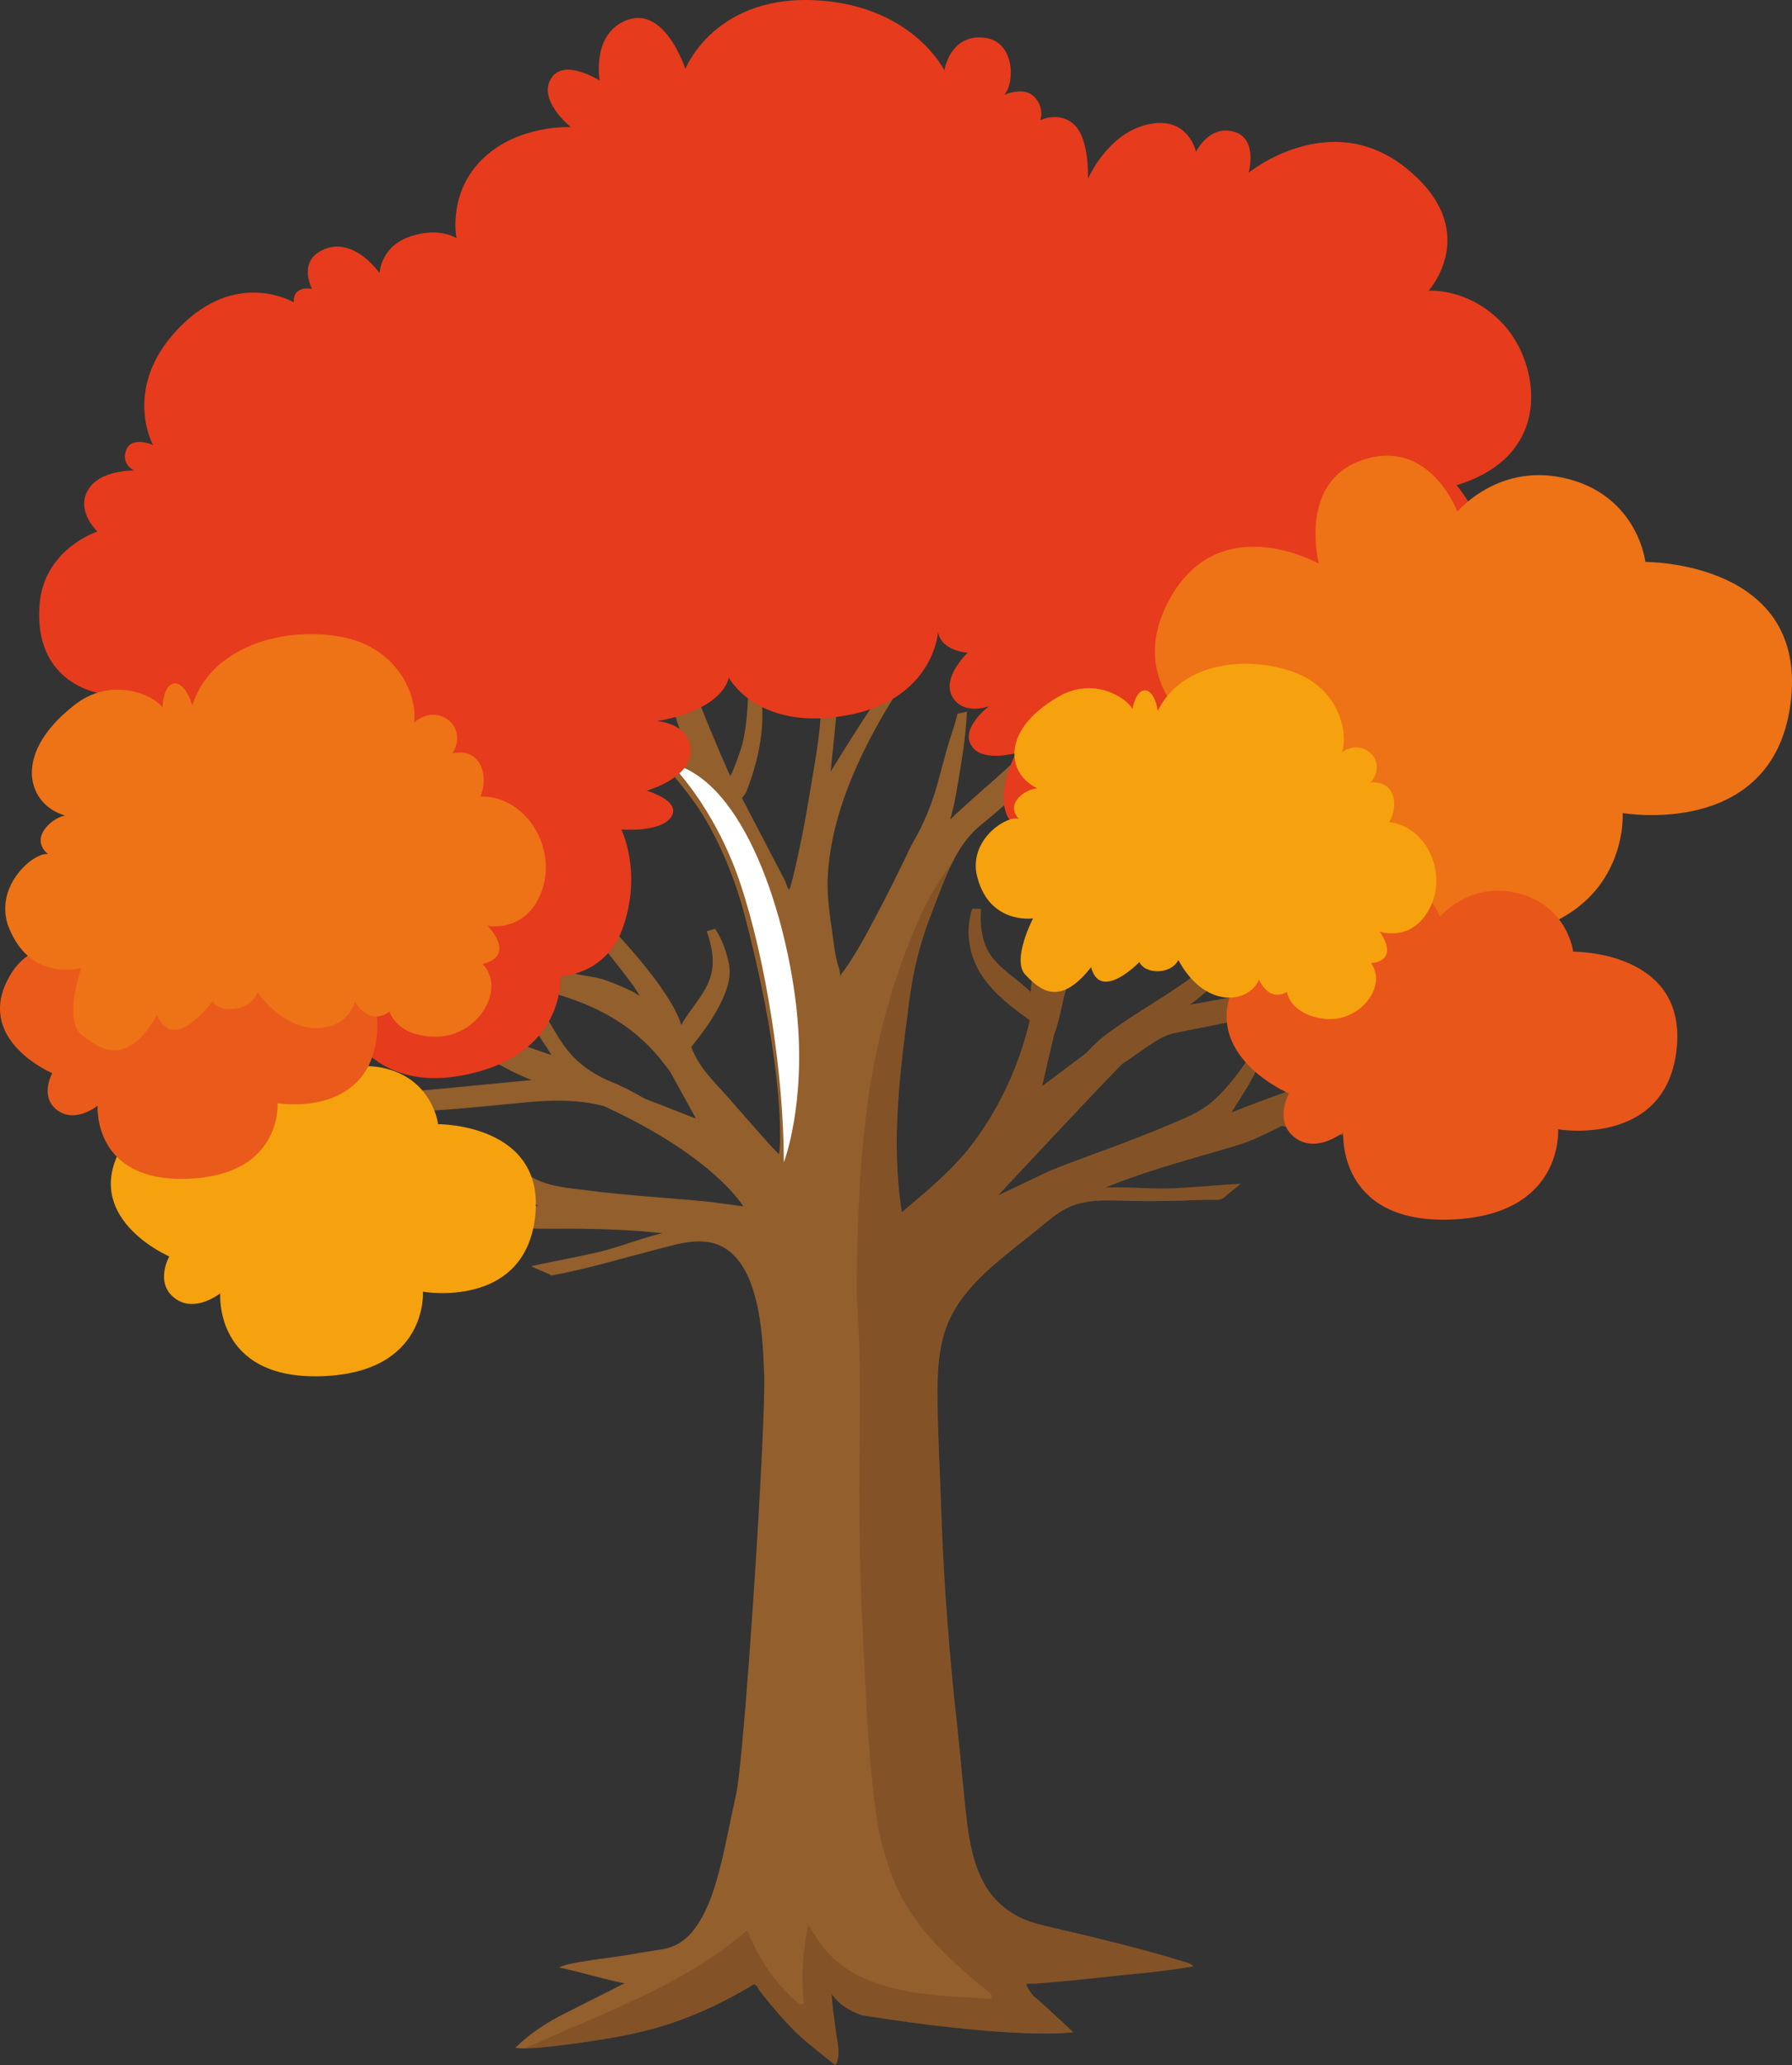 <svg width="250" height="288" viewBox="0 0 250 288" fill="none" xmlns="http://www.w3.org/2000/svg">
<rect x="0" y="0" width="250" height="288" fill="#333333" stroke="none"/>
<path d="M194.703 146.738C193.046 147.307 191.397 147.897 189.748 148.553C183.82 150.905 177.712 152.742 171.808 155.162C173.285 152.582 175.253 150.185 175.923 147.241C175.405 147.281 174.878 147.298 174.354 147.326C172.929 149.527 171.152 151.856 169.171 153.603C167.356 155.213 164.995 156.063 162.794 157.011C157.436 159.287 151.916 161.141 146.5 163.263L139.207 166.75C139.207 166.75 156.377 148.347 156.752 148.221C158.978 146.915 161.416 144.575 163.908 144.06C166.691 143.483 170.096 142.89 172.857 142.223C178.381 140.9 183.936 139.665 189.503 138.525C194.036 137.014 198.217 134.89 202.445 132.687C202.326 132.289 202.201 131.89 202.077 131.49C197.339 133.595 192.421 135.029 187.365 136.124C188.201 134.835 189.081 133.567 189.937 132.289C190.261 131.811 191.52 129.613 189.99 129.802C189.402 129.881 189.096 130.508 188.772 130.921C188.212 131.628 187.634 132.319 187.05 133.004C186.021 134.195 184.984 135.412 184.21 136.793C178.162 138.013 172.058 139.025 165.981 140.142C168.807 138.082 176.297 131.177 177.555 130.162C179.029 128.969 180.499 127.765 182.054 126.675C190.772 120.569 193.93 121.802 199.812 118.805C199.819 118.543 199.753 117.452 199.782 117.192C196.559 118.223 193.31 119.143 190.04 120.012C191.307 118.585 192.095 116.702 193.001 115.029C193.943 113.312 194.675 111.593 195.37 109.767C194.904 109.509 194.416 109.304 193.926 109.185C192.374 111.245 190.879 113.369 189.225 115.353C187.444 117.492 185.437 119.29 183.266 121.031C183.043 121.27 182.813 121.504 182.593 121.743C182.048 118.662 182.472 115.336 181.792 112.334C181.277 112.396 180.373 112.477 179.779 112.773C179.527 113.794 179.638 114.942 179.606 115.986C179.572 117.064 179.527 118.15 179.517 119.228C179.51 120.306 179.534 121.38 179.628 122.452C179.687 123.046 179.76 123.632 179.866 124.214C179.907 124.47 179.956 124.574 179.832 124.785C179.299 125.692 178.285 126.423 177.499 127.101C176.645 127.83 175.78 128.539 174.951 129.293C171.713 132.227 168.299 134.948 164.694 137.413C161.011 139.941 157.084 142.115 153.56 144.876C152.866 145.522 152.188 146.182 151.532 146.874L145.37 151.502L147.077 144.203C148.37 140.945 148.202 136.705 150.946 134.172C154.106 131.262 157.977 129.332 161.72 127.297C165.41 125.294 169.218 123.097 171.73 119.627C172.944 117.933 174.269 116.186 175.036 114.256C175.784 112.374 176.102 110.297 176.457 108.305C176.54 107.843 176.609 107.308 176.853 106.897C177.141 106.394 177.919 106.002 178.379 105.676C179.636 104.792 180.961 104.01 182.246 103.181C185.045 101.389 187.244 99.244 189.142 96.511C190.082 94.804 190.985 93.087 191.669 91.272C191.51 91.163 190.263 91.233 190.122 91.107C188.495 94.097 187.619 95.654 185.316 97.64C182.994 99.644 180.269 101.11 177.996 103.181C178.409 101.869 178.854 100.575 179.238 99.25C179.28 99.125 179.319 99.01 179.363 98.886C180.593 94.429 181.62 89.846 181.899 85.217C181.394 85.182 180.884 85.131 180.386 85.053C179.926 87.273 179.206 89.424 178.543 91.593C177.872 93.76 177.28 95.957 176.657 98.143C175.963 101.112 175.177 104.072 174.325 107.006C173.217 104.913 171.19 102.945 169.793 101.032C167.973 97.322 166.725 93.443 166.476 89.299C165.939 89.516 165.41 89.75 164.891 89.983C164.462 93.886 165.11 97.806 167.01 101.247C168.817 104.517 171.297 107.342 173.253 110.51C172.384 113.169 171.54 115.741 169.527 117.778C167.579 119.759 165.606 121.659 163.263 123.102C160.536 124.781 152.388 130.145 149.736 131.948C148.477 132.792 153.185 120.111 162.236 107.528C161.886 107.478 160.595 107.334 160.242 107.272C158.821 109.036 157.679 111.003 156.243 112.745C154.805 114.486 153.488 116.261 152.293 118.172C151.928 116.715 151.327 115.325 150.84 113.909C150.797 113.772 150.748 113.642 150.701 113.506C150.369 112.609 150 111.731 149.5 110.938C149.154 111.211 148.83 111.509 148.515 111.806C149.174 113.293 150.857 119.412 150.627 120.867C150.622 120.901 150.609 120.918 150.599 120.948C150.601 120.971 150.607 120.982 150.612 121.005C146.975 127.442 143.711 135.186 143.824 138.397C141.964 136.486 139.384 135.19 137.984 132.868C136.859 131.019 136.721 128.856 136.853 126.756C136.45 126.762 136.041 126.756 135.634 126.737C134.607 129.962 135.182 133.352 137.046 136.149C138.742 138.682 141.231 140.53 143.67 142.294C142.27 148.325 139.661 154.084 136.009 159.084C133.148 162.986 129.489 165.955 125.816 169.075C124.246 159.306 125.557 149.435 126.841 139.641C127.446 135.037 128.379 131.349 130.092 127.024C131.78 122.767 133.222 117.963 136.853 115.057C138.679 113.597 140.639 111.782 142.467 110.321C144.301 108.855 146.031 107.257 147.574 105.482C149.591 103.175 151.332 100.524 152.242 97.584C153.65 93.031 154.928 88.385 155.876 83.712C156.004 83.067 156.138 82.421 156.187 81.767C156.253 80.906 155.52 81.139 154.766 80.928C153.663 83.975 153.141 87.181 152.133 90.257C151.172 93.185 149.759 95.957 148.057 98.52C147.951 96.118 147.339 93.79 146.704 91.48C146.086 89.215 145.658 86.897 145.422 84.558C145.013 84.722 144.61 84.888 144.209 85.059C144.148 86.75 144.073 88.442 144.156 90.132C144.241 91.902 144.599 93.585 145.002 95.303C145.447 97.22 146.649 100.507 145.206 102.237C145.211 102.259 145.213 102.284 145.217 102.299C141.448 106.756 136.729 110.267 132.549 114.3C133.269 111.966 133.587 109.479 134 107.065C134.439 104.474 134.773 101.888 134.893 99.263C134.46 99.359 134.023 99.429 133.587 99.521C133.228 101.108 132.626 102.655 132.176 104.223C131.712 105.861 131.288 107.504 130.834 109.147C129.979 112.268 128.782 115.127 127.131 117.918C125.557 121.227 123.931 124.527 122.209 127.766C120.677 130.65 119.124 133.622 117.111 136.202C117.394 135.842 116.911 134.66 116.811 134.278C116.546 133.256 116.406 132.21 116.265 131.168C115.869 128.239 115.343 125.313 115.477 122.373C116.172 107.387 127.617 93.344 129.926 88.985C129.636 88.877 128.816 88.02 128.531 87.888C126.089 91.568 123.603 95.575 121.17 99.261C119.357 102.012 117.597 104.802 115.882 107.615C115.993 105.697 118.291 89.156 116.534 81.548C116.018 81.612 115.108 81.624 114.586 81.646C114.785 86.435 114.733 95.109 114.486 99.885C114.326 103.126 113.302 108.61 112.767 111.806C112.266 114.808 111.678 117.797 110.999 120.76C110.792 121.655 110.587 122.546 110.334 123.424C110.28 123.63 110.223 123.835 110.136 124.029C110.018 124.308 109.586 122.991 109.537 122.865L103.512 111.309C103.687 111.139 104.076 110.538 104.087 110.512C106.26 104.994 107.106 99.589 105.625 93.841C105.225 93.933 104.784 94.043 104.407 94.218C104.39 97.437 104.311 100.558 103.586 103.725C103.18 105.129 102.66 106.469 102.103 107.828C102.025 107.96 101.948 108.098 101.865 108.222C99.973 103.97 98.168 99.668 96.553 95.303C95.757 93.146 95.015 90.977 94.284 88.798C93.537 86.584 92.714 84.386 92.147 82.121C91.559 82.377 90.963 82.59 90.358 82.743C90.735 86.55 91.602 90.321 92.555 94.018C93.534 97.795 94.647 101.534 96.066 105.169C93.628 103.217 90.268 102.029 88.609 99.301C86.676 96.135 85.805 92.288 84.382 88.864C84.005 89.201 83.615 89.514 83.212 89.816C83.789 92.098 84.461 94.354 85.202 96.596C86.135 99.404 87.814 101.88 89.906 103.957C92.669 106.686 94.636 108.763 96.931 111.982C99.939 116.193 102.436 122.226 103.761 127.201C108.847 146.301 109.105 157.823 108.7 160.949C108.131 160.653 102.472 154.027 101.547 153.017C98.95 150.153 97.531 148.788 96.436 146.028C98.29 143.694 100.033 141.354 101.153 138.535C101.716 137.119 102.006 135.642 101.637 134.14C101.213 132.404 100.74 131.013 99.76 129.534C99.372 129.655 98.984 129.773 98.588 129.877C99.296 131.897 99.747 134.048 99.138 136.154C98.392 138.729 96.285 140.657 95.028 142.975C94.172 139.46 88.165 131.956 82.349 126.564C82.228 126.449 82.1 124.87 82.515 123.522C82.711 122.216 82.933 120.914 82.871 119.572C82.769 117.53 82.624 115.459 82.202 113.45C81.595 110.602 80.623 107.913 79.272 105.369C79.006 105.567 78.307 106.207 78.058 106.418C79.13 108.273 79.778 110.127 80.225 112.272C81.326 117.494 80.54 122.167 80.4 124.21C80.336 124.382 80.278 124.559 80.223 124.73C78.755 123.464 77.178 122.384 75.623 121.238C73.328 119.196 70.951 117.238 68.503 115.319C68.285 115.651 68.053 115.971 67.808 116.267C69.545 118.417 71.4 120.468 73.597 122.173C75.992 124.033 78.276 126.031 80.57 128.011C82.618 130.122 84.469 132.44 86.276 134.75C87.019 135.704 87.757 136.667 88.47 137.638C88.545 137.747 89.188 138.834 89.271 138.834C89.024 138.829 88.553 138.446 88.33 138.339C87.931 138.139 87.533 137.952 87.122 137.768C86.303 137.404 85.468 137.067 84.622 136.752C82.92 136.119 81.194 136.158 79.469 135.587C77.722 135.005 75.791 134.622 74.01 134.121C72.078 133.578 69.886 132.745 67.964 132.169C65.579 130.97 63.652 129.195 61.645 127.414C61.687 127.352 61.721 127.29 61.736 127.226C62.997 124.248 64.086 121.052 63.3 117.793C63.298 117.663 63.283 117.52 63.277 117.383C63.259 117.287 63.236 117.189 63.217 117.087C62.047 114.707 60.944 112.276 59.309 110.187C59.009 110.342 58.719 110.497 58.442 110.672C59.105 112.754 60.273 114.656 60.792 116.785C60.952 118.17 61.027 119.62 60.844 121.007C60.647 122.478 60.185 123.907 59.991 125.383C57.204 121.766 54.258 118.24 51.948 114.284C49.447 110.01 46.778 105.851 44.05 101.713C44.001 101.718 43.955 101.724 43.91 101.73C43.641 101.952 43.375 102.182 43.117 102.404C45.207 106.741 47.672 110.862 50.355 114.85C51.081 116.014 51.857 117.149 52.615 118.302C49.865 116.921 46.846 116.241 44.07 114.942C41.319 113.657 39.095 111.733 36.581 110.074C36.415 110.31 36.234 110.536 36.04 110.747C36.476 111.311 36.913 111.878 37.354 112.441C39.039 114.028 40.75 115.557 42.681 116.836C44.532 118.052 46.524 118.845 48.638 119.484C49.635 119.787 50.647 120.074 51.646 120.379C52.142 120.539 52.636 120.698 53.124 120.869C53.576 121.035 54.258 121.184 54.629 121.493C55.087 121.875 55.279 122.605 55.555 123.112C56.013 123.975 56.58 124.796 57.111 125.612C59.299 128.95 61.932 132.301 65.59 134.091C69.66 136.09 74.375 137.607 78.661 138.964C88.11 141.961 91.645 147.04 93.475 149.437L97.092 156.004L89.908 153.208C89.086 152.723 88.257 152.271 87.411 151.838C86.992 151.666 86.583 151.461 86.186 151.255C84.088 150.458 82.057 149.378 80.421 147.825C78.561 146.058 77.459 143.928 76.198 141.772C75.58 142.102 74.975 142.445 74.534 142.977C74.997 144.512 76.177 145.756 76.929 147.153C70.435 144.927 64.016 142.473 57.639 139.935C55.1 138.919 52.603 137.83 50.103 136.727C46.009 134.924 42.225 132.476 39.191 129.148C39.01 128.942 38.835 128.743 38.671 128.537C38.315 128.76 37.983 129.021 37.67 129.325C38.777 130.819 39.871 132.22 41.17 133.548C42.549 134.98 43.893 136.677 45.576 137.754C42.19 137.8 38.812 137.794 35.43 137.668C35.53 137.913 35.611 138.171 35.694 138.422C37.595 138.798 39.5 139.151 41.421 139.432C43.401 139.718 45.389 139.803 47.374 140.025C51.094 140.447 54.652 141.801 58.108 143.186C60.969 144.46 63.852 145.67 66.752 146.844C69.167 148.191 71.579 149.668 74.179 150.631C66.865 151.304 59.571 152.132 52.251 152.561C49.607 153.017 46.944 153.428 44.266 153.617C41.471 153.811 38.837 153.411 36.074 153.159C36.029 153.485 35.986 153.811 35.929 154.129C39.572 155.592 43.886 155.659 47.753 155.563C52.11 155.454 56.469 155.113 60.82 154.855C64.966 154.598 69.091 154.142 73.231 153.754C76.899 153.411 80.643 153.315 84.239 154.261C99.647 161.309 103.693 168.248 103.693 168.248L99.182 167.632C93.392 167.049 87.58 166.759 81.816 166.007C79.373 165.698 76.788 165.51 74.56 164.375C72.254 163.205 69.986 161.522 68.049 159.817C67.538 159.935 67.033 160.056 66.525 160.16C67.96 162.813 72.966 166.152 75.086 168.235C71.219 167.79 67.308 167.771 63.434 167.338C61.05 167.076 58.681 166.733 56.31 166.367C54.919 166.145 53.489 166.004 52.123 165.647C50.856 165.318 49.628 164.826 48.303 164.752C47.911 165.762 47.649 166.814 47.485 167.881C51.224 168.423 54.968 168.93 58.726 169.352C62.426 169.756 66.055 170.402 69.732 170.966C73.39 171.531 77.155 171.32 80.849 171.371C84.701 171.427 88.558 171.548 92.391 171.993C89.371 172.705 86.485 173.915 83.451 174.629C80.347 175.358 77.198 175.909 74.08 176.593C75.022 177.064 76.034 177.384 76.954 177.887C81.848 176.998 86.615 175.543 91.429 174.305C94.666 173.478 98.42 172.16 101.443 174.288C103.689 175.869 104.788 178.653 105.44 181.227C106.294 184.617 106.473 188.156 106.605 191.635C106.882 198.821 103.827 245.265 102.696 250.237C101.971 253.433 101.39 256.667 100.61 259.846C99.828 262.995 98.873 266.351 96.911 268.993C95.884 270.375 94.602 271.357 92.906 271.754C91.845 272.005 90.746 272.097 89.678 272.286C88.377 272.514 87.092 272.749 85.79 272.924C84.384 273.113 82.98 273.284 81.58 273.524C80.385 273.729 79.124 273.872 78.014 274.402C81.05 275.035 84.028 276.006 87.119 276.611C84.364 277.99 81.618 279.383 78.864 280.77C76.352 282.03 73.904 283.598 71.905 285.59C73.013 285.796 74.221 285.654 75.333 285.562C77.168 285.413 78.996 285.18 80.824 284.916C84.801 284.352 88.787 283.711 92.625 282.507C95.85 281.503 98.967 280.169 101.948 278.576C102.819 278.114 103.674 277.624 104.528 277.133C104.971 276.876 105.274 276.482 105.54 277.02C105.563 277.014 105.581 277.003 105.602 276.989C105.84 277.526 106.275 278.013 106.629 278.469C107.257 279.268 107.913 280.055 108.58 280.819C109.869 282.313 111.211 283.695 112.726 284.95C113.589 285.656 114.45 286.369 115.323 287.068C115.617 287.296 115.914 287.524 116.218 287.752C116.487 287.946 116.553 288.095 116.706 287.722C117.294 286.297 116.757 284.641 116.591 283.18C116.397 281.48 116.084 279.79 116.025 278.073C117.092 279.631 118.519 280.442 120.271 281.069C139.448 284.094 147.569 283.695 149.738 283.438C148.468 282.228 144.529 278.604 144.261 278.446C144.137 278.457 143.044 276.848 143.199 276.744C143.457 276.569 144.261 276.673 144.582 276.643C145.153 276.603 145.72 276.552 146.295 276.505C148.992 276.277 151.679 275.998 154.372 275.7C158.395 275.267 162.487 274.947 166.478 274.246C166.163 273.761 164.884 273.531 164.377 273.367C163.18 272.979 161.974 272.636 160.764 272.306C157.751 271.471 154.717 270.72 151.677 269.979C149.22 269.374 146.711 268.876 144.271 268.179C141.216 267.295 138.717 265.35 137.21 262.543C135.753 259.821 135.202 256.682 134.843 253.651C134.37 249.617 134.064 245.567 133.618 241.532C132.487 231.338 131.661 221.136 131.32 210.887C131.155 205.878 130.866 200.85 130.795 195.84C130.734 191.545 130.812 186.95 132.932 183.098C134.703 179.885 137.466 177.352 140.272 175.051C141.683 173.887 143.127 172.775 144.548 171.633C146.121 170.355 147.648 168.932 149.553 168.18C151.619 167.362 153.929 167.381 156.108 167.443C158.516 167.523 160.919 167.534 163.331 167.489C165.268 167.453 167.202 167.323 169.141 167.332C169.761 167.338 170.398 167.402 170.865 166.933C171.548 166.266 172.377 165.747 173.091 165.101C169.936 165.278 166.791 165.604 163.634 165.734C160.489 165.872 157.349 165.495 154.216 165.627C158.284 163.948 162.5 162.677 166.721 161.451C168.83 160.834 170.96 160.252 173.048 159.583C175.066 158.933 176.951 157.945 178.848 157.016C182.497 157.832 186.434 158.49 190.052 158.307C190.346 157.891 190.644 157.467 190.953 157.058C188.915 156.44 186.111 155.379 183.503 154.97C187.804 153.194 192.093 151.419 196.341 149.525C195.886 148.543 195.357 147.607 194.703 146.738Z" fill="#925F2D"/>
<path opacity="0.3" d="M194.703 146.738C193.046 147.307 191.398 147.897 189.769 148.541C189.762 148.541 189.756 148.553 189.747 148.553C183.818 150.904 177.71 152.742 171.806 155.162C173.283 152.582 175.251 150.185 175.922 147.241C175.403 147.281 174.876 147.297 174.352 147.326C172.927 149.527 171.15 151.856 169.169 153.603C167.355 155.212 164.993 156.062 162.792 157.01C157.434 159.287 151.915 161.141 146.498 163.263L139.205 166.75C139.205 166.75 156.375 148.347 156.75 148.221C158.976 146.915 161.415 144.574 163.906 144.06C166.689 143.483 170.095 142.89 172.856 142.222C178.379 140.9 183.935 139.665 189.502 138.525C194.034 137.014 198.216 134.89 202.443 132.687C202.324 132.289 202.2 131.89 202.075 131.49C197.338 133.595 192.419 135.029 187.363 136.124C188.199 134.835 189.08 133.567 189.935 132.289C190.259 131.81 191.518 129.613 189.988 129.802C189.4 129.881 189.095 130.508 188.77 130.921C188.211 131.628 187.632 132.319 187.048 133.003C186.019 134.194 184.983 135.412 184.208 136.793C178.161 138.012 172.057 139.024 165.979 140.142C168.806 138.082 176.295 131.177 177.554 130.161C179.027 128.968 180.497 127.764 182.052 126.675C190.77 120.569 193.928 121.802 199.81 118.805C199.818 118.543 199.752 117.452 199.78 117.192C196.557 118.223 193.308 119.143 190.039 120.011C191.305 118.585 192.093 116.702 192.999 115.029C193.942 113.312 194.673 111.593 195.368 109.767C194.903 109.509 194.415 109.303 193.925 109.185C192.372 111.245 190.877 113.368 189.223 115.353C187.442 117.492 185.435 119.29 183.264 121.031C183.041 121.27 182.812 121.504 182.591 121.743C182.046 118.662 182.47 115.336 181.79 112.334C181.276 112.396 180.371 112.477 179.777 112.773C179.525 113.794 179.636 114.942 179.604 115.986C179.57 117.064 179.525 118.149 179.516 119.227C179.508 120.305 179.532 121.379 179.627 122.452C179.685 123.045 179.759 123.632 179.864 124.214C179.906 124.47 179.955 124.574 179.83 124.785C179.297 125.691 178.283 126.423 177.497 127.101C176.643 127.83 175.778 128.539 174.949 129.293C171.712 132.227 168.297 134.948 164.692 137.413C161.009 139.94 157.082 142.115 153.558 144.876C152.864 145.522 152.186 146.182 151.53 146.873L145.368 151.502L147.075 144.203C148.368 140.945 148.2 136.705 150.944 134.172C154.104 131.262 157.975 129.332 161.718 127.297C165.408 125.294 169.217 123.096 171.729 119.627C172.942 117.933 174.267 116.186 175.034 114.256C175.782 112.373 176.101 110.297 176.455 108.305C176.538 107.843 176.608 107.308 176.851 106.897C177.139 106.394 177.917 106.002 178.377 105.676C179.634 104.792 180.959 104.01 182.244 103.181C185.043 101.388 187.242 99.244 189.14 96.511C190.08 94.804 190.983 93.087 191.667 91.272C191.509 91.163 190.261 91.233 190.12 91.106C188.493 94.097 187.617 95.654 185.314 97.64C182.992 99.643 180.267 101.109 177.995 103.181C178.407 101.869 178.852 100.574 179.237 99.249C179.278 99.125 179.318 99.01 179.361 98.886C180.592 94.429 181.619 89.846 181.898 85.217C181.393 85.181 180.882 85.13 180.384 85.053C179.924 87.273 179.205 89.424 178.541 91.593C177.87 93.76 177.279 95.957 176.655 98.143C175.961 101.111 175.175 104.072 174.324 107.006C173.216 104.912 171.188 102.945 169.791 101.032C167.971 97.322 166.723 93.443 166.475 89.299C165.937 89.516 165.408 89.749 164.89 89.983C164.46 93.886 165.108 97.806 167.008 101.247C168.815 104.517 171.295 107.342 173.251 110.51C172.383 113.169 171.538 115.741 169.526 117.778C167.577 119.759 165.604 121.658 163.261 123.102C160.535 124.781 152.386 130.144 149.734 131.948C148.475 132.792 153.183 120.111 162.234 107.528C161.884 107.477 160.593 107.334 160.241 107.272C158.82 109.036 157.678 111.003 156.242 112.745C154.804 114.486 153.486 116.261 152.292 118.172C151.926 116.715 151.325 115.324 150.839 113.909C150.795 113.772 150.746 113.642 150.699 113.506C150.367 112.609 149.998 111.731 149.499 110.937C149.152 111.211 148.828 111.508 148.513 111.806C149.173 113.293 150.856 119.412 150.626 120.867C150.62 120.901 150.607 120.918 150.597 120.948C150.599 120.971 150.605 120.982 150.611 121.005C146.973 127.442 143.709 135.186 143.822 138.397C141.962 136.486 139.383 135.189 137.982 132.868C136.857 131.019 136.72 128.855 136.852 126.756C136.448 126.762 136.039 126.756 135.632 126.737C134.605 129.962 135.18 133.352 137.044 136.149C138.74 138.681 141.229 140.53 143.668 142.294C142.268 148.325 139.66 154.084 136.007 159.083C133.147 162.986 129.487 165.954 125.814 169.075C124.244 159.306 125.556 149.435 126.839 139.641C127.444 135.037 128.377 131.349 130.09 127.024C130.925 124.924 131.701 122.687 132.706 120.611C132.666 120.661 132.625 120.707 132.587 120.754C130.233 123.658 128.635 127.054 127.229 130.499C124.502 137.164 122.573 144.184 121.43 151.295C119.864 161.07 119.552 170.948 119.523 180.825C120.107 188.695 119.97 196.587 119.891 204.472C119.808 213.071 120.049 221.661 120.484 230.26C120.907 238.539 121.233 247.042 122.574 255.244C123.453 259.079 124.63 262.872 126.692 266.159C129.688 270.942 133.944 274.543 138.244 278.103C138.512 278.327 138.297 278.817 137.96 278.789C131.788 278.32 125.049 278.342 119.435 275.359C116.329 273.71 114.343 271.251 112.775 268.424C112.034 271.946 111.706 275.519 112.157 279.17C112.206 279.558 111.702 279.643 111.474 279.448C108.107 276.697 105.844 273.126 104.225 269.212C95.56 276.814 83.828 280.858 73.211 285.692C73.923 285.692 74.643 285.618 75.329 285.568C77.165 285.419 78.993 285.185 80.821 284.921C84.797 284.358 88.783 283.717 92.622 282.513C95.846 281.508 98.963 280.174 101.944 278.582C102.815 278.12 103.671 277.63 104.524 277.138C104.967 276.882 105.271 276.488 105.536 277.025C105.559 277.019 105.578 277.008 105.599 276.995C105.836 277.532 106.271 278.018 106.626 278.474C107.253 279.273 107.909 280.061 108.576 280.824C109.865 282.319 111.207 283.7 112.722 284.955C113.585 285.662 114.446 286.374 115.319 287.073C115.613 287.301 115.911 287.529 116.214 287.757C116.484 287.951 116.55 288.1 116.702 287.727C117.29 286.303 116.753 284.646 116.587 283.186C116.393 281.486 116.08 279.795 116.022 278.078C117.088 279.637 118.515 280.447 120.268 281.075C139.445 284.1 147.565 283.7 149.734 283.444C148.464 282.234 144.525 278.61 144.258 278.452C144.133 278.463 143.04 276.853 143.195 276.75C143.453 276.575 144.258 276.678 144.578 276.648C145.149 276.608 145.716 276.558 146.291 276.51C148.988 276.282 151.675 276.004 154.368 275.706C158.392 275.272 162.483 274.952 166.475 274.251C166.16 273.767 164.88 273.537 164.373 273.373C163.177 272.985 161.971 272.642 160.761 272.312C157.747 271.477 154.713 270.725 151.673 269.984C149.216 269.379 146.708 268.882 144.267 268.185C141.212 267.301 138.713 265.356 137.206 262.548C135.749 259.827 135.199 256.687 134.839 253.657C134.366 249.622 134.061 245.572 133.614 241.537C132.483 231.344 131.658 221.141 131.317 210.893C131.151 205.884 130.863 200.856 130.791 195.845C130.731 191.55 130.808 186.956 132.928 183.104C134.699 179.89 137.462 177.358 140.268 175.057C141.68 173.892 143.123 172.78 144.544 171.638C146.118 170.36 147.644 168.938 149.55 168.186C151.615 167.368 153.925 167.387 156.104 167.449C158.512 167.528 160.915 167.539 163.327 167.494C165.265 167.458 167.198 167.328 169.137 167.338C169.757 167.343 170.394 167.407 170.862 166.938C171.544 166.271 172.373 165.753 173.087 165.106C169.933 165.283 166.787 165.609 163.631 165.74C160.485 165.877 157.346 165.5 154.212 165.632C158.281 163.953 162.496 162.683 166.718 161.456C168.826 160.84 170.956 160.257 173.044 159.588C175.062 158.938 176.947 157.951 178.845 157.022C182.493 157.838 186.43 158.495 190.048 158.313C190.342 157.896 190.64 157.472 190.949 157.063C188.912 156.445 186.108 155.384 183.499 154.975C187.8 153.2 192.089 151.425 196.337 149.531C195.886 148.543 195.357 147.607 194.703 146.738Z" fill="#62381A"/>
<path d="M189.57 148.623C187.063 149.614 188.665 148.981 189.57 148.623V148.623Z" fill="#925F2D"/>
<path d="M93.484 106.451C93.484 106.451 99.596 112.306 103.243 123.102C106.882 133.899 109.352 150.019 109.352 162.112C109.352 162.112 112.475 154.056 111.173 141.177C109.874 128.302 104.023 108.795 93.484 106.451Z" fill="url(#paint0_radial_677_2525)"/>
<path d="M86.678 115.685C86.678 115.685 89.659 121.608 86.87 129.448C84.516 136.04 78.175 136.158 78.175 136.158C78.175 136.158 79.059 147.211 64.537 149.976C49.232 152.874 46.34 138.431 46.34 138.431C46.34 138.431 37.032 143.122 32.132 135.077C27.434 127.354 35.417 120.82 35.417 120.82C35.417 120.82 25.442 121.99 26.136 112.438C26.136 112.438 16.898 113.077 13.988 106.166C11.106 99.32 14.188 96.734 14.188 96.734C14.188 96.734 4.635 95.62 5.519 84.311C6.116 76.551 13.592 74.125 13.592 74.125C13.592 74.125 10.537 71.3 12.278 68.332C13.939 65.49 18.707 65.62 18.707 65.62C18.707 65.62 16.817 64.757 17.614 62.745C18.409 60.736 21.347 62.066 21.347 62.066C21.347 62.066 16.901 54.044 24.98 45.718C33.065 37.386 40.991 42.175 40.991 42.175C40.991 42.175 40.637 39.868 43.524 40.281C43.524 40.281 41.336 36.199 45.448 34.682C49.551 33.157 52.952 38.089 52.952 38.089C52.952 38.089 53.081 34.38 57.208 32.988C61.348 31.584 63.687 33.233 63.687 33.233C63.687 33.233 62.381 26.91 67.377 22.116C72.371 17.318 79.643 17.734 79.643 17.734C79.643 17.734 74.698 13.79 77.057 10.697C78.936 8.227 83.65 11.227 83.65 11.227C83.65 11.227 82.459 4.471 87.662 2.737C92.861 0.992 95.611 9.62 95.611 9.62C95.611 9.62 99.793 -1.115 114.69 0.095C127.497 1.141 131.737 9.802 131.737 9.802C131.737 9.802 132.572 4.558 137.53 5.287C141.456 5.864 141.676 11.365 140.114 13.225C140.114 13.225 142.897 11.958 144.352 13.562C145.8 15.173 145.119 16.766 145.119 16.766C145.119 16.766 147.944 15.384 149.987 17.518C152.024 19.642 151.781 24.948 151.781 24.948C151.781 24.948 154.461 18.63 160.131 17.352C165.793 16.067 166.852 21.175 166.852 21.175C166.852 21.175 168.644 17.42 172.1 18.356C175.56 19.287 174.196 24.085 174.196 24.085C174.196 24.085 185.55 14.834 196.233 23.497C206.915 32.16 199.294 40.554 199.294 40.554C199.294 40.554 205.019 40.053 209.842 45.352C214.664 50.648 217.05 63.447 203.202 67.676C203.202 67.676 209.325 74.691 206.73 80.813C204.137 86.931 194.076 87.061 194.076 87.061C194.076 87.061 204.733 102.19 193.75 112.82C182.774 123.44 170.283 111.32 170.283 111.32C170.283 111.32 170.886 116.399 165.962 116.529C161.034 116.655 159.903 111.262 159.903 111.262C159.903 111.262 151.915 118.864 143.794 116.399C136.709 114.247 141.75 105.026 141.75 105.026C141.75 105.026 137.538 106.206 135.853 104.419C133.467 101.892 137.962 98.502 137.962 98.502C137.962 98.502 134.394 99.855 132.858 97.171C131.323 94.484 135.001 91.031 135.001 91.031C135.001 91.031 131.373 90.845 130.861 88.178C130.861 88.178 130.277 97.663 117.912 99.809C105.548 101.96 101.662 94.486 101.662 94.486C101.662 94.486 101.255 98.841 91.668 100.58C91.668 100.58 96.327 100.831 96.344 104.717C96.361 108.601 90.204 110.274 90.204 110.274C90.204 110.274 95.102 111.656 93.653 113.915C92.196 116.163 86.678 115.685 86.678 115.685Z" fill="#E63B1C"/>
<path d="M183.997 78.605C183.997 78.605 169.493 70.449 162.688 84.498C155.893 98.549 173.342 106.029 173.342 106.029C173.342 106.029 170.223 111.526 174.476 114.754C178.724 117.982 183.997 113.731 183.997 113.731C183.997 113.731 182.636 131.747 205.072 131.069C227.509 130.396 226.376 113.395 226.376 113.395C226.376 113.395 247.225 117.063 249.776 98.266C252.494 78.207 229.55 78.373 229.55 78.373C229.55 78.373 228.53 69.369 218.838 66.817C209.152 64.271 203.326 71.365 203.326 71.365C203.326 71.365 199.522 61.1 190.231 64.102C180.97 67.089 183.997 78.605 183.997 78.605Z" fill="#EE7216"/>
<path d="M30.725 156.935C30.725 156.935 21.044 151.487 16.511 160.868C11.972 170.238 23.616 175.231 23.616 175.231C23.616 175.231 21.536 178.9 24.372 181.052C27.206 183.213 30.725 180.373 30.725 180.373C30.725 180.373 29.812 192.391 44.789 191.941C59.758 191.49 59.004 180.151 59.004 180.151C59.004 180.151 72.914 182.599 74.614 170.056C76.432 156.674 61.118 156.787 61.118 156.787C61.118 156.787 60.436 150.773 53.976 149.068C47.506 147.368 43.62 152.102 43.62 152.102C43.62 152.102 41.082 145.255 34.882 147.251C28.703 149.256 30.725 156.935 30.725 156.935Z" fill="#F6A10E"/>
<path d="M187.26 133.066C187.26 133.066 176.968 127.353 172.214 137.311C167.457 147.281 179.829 152.503 179.829 152.503C179.829 152.503 177.647 156.405 180.662 158.671C183.681 160.936 187.392 157.913 187.392 157.913C187.392 157.913 186.5 170.662 202.366 170.089C218.232 169.526 217.369 157.506 217.369 157.506C217.369 157.506 232.127 160.028 233.859 146.721C235.707 132.523 219.474 132.728 219.474 132.728C219.474 132.728 218.718 126.366 211.855 124.596C204.991 122.827 200.898 127.872 200.898 127.872C200.898 127.872 198.167 120.624 191.611 122.782C185.074 124.934 187.26 133.066 187.26 133.066Z" fill="#E9561A"/>
<path d="M13.512 133.403C13.512 133.403 4.893 128.617 0.912 136.958C-3.073 145.3 7.29 149.672 7.29 149.672C7.29 149.672 5.46 152.937 7.989 154.838C10.514 156.738 13.622 154.205 13.622 154.205C13.622 154.205 12.872 164.883 26.163 164.402C39.444 163.929 38.722 153.862 38.722 153.862C38.722 153.862 51.077 155.973 52.528 144.827C54.073 132.94 40.488 133.119 40.488 133.119C40.488 133.119 39.851 127.789 34.107 126.31C28.361 124.833 24.935 129.05 24.935 129.05C24.935 129.05 22.647 122.986 17.153 124.793C11.679 126.589 13.512 133.403 13.512 133.403Z" fill="#EA5B1B"/>
<path d="M29.66 139.628C29.66 139.628 24.244 147.127 21.919 141.575C17.667 148.942 14.017 146.379 11.395 144.326C8.774 142.278 11.342 134.985 11.342 134.985C11.342 134.985 4.036 137.165 1.059 128.901C-0.679 123.276 4.88 118.768 6.705 119.126C4.008 116.861 7.225 114.093 9.053 113.733C3.946 112.261 1.552 105.396 10.106 98.549C15.443 94.107 21.496 96.974 22.665 98.651C22.893 94.194 25.593 94.279 26.828 98.366C29.396 90.342 39.115 87.37 47.363 88.774C55.61 90.178 58.294 97.198 57.775 100.769C61.066 97.852 65.511 101.368 63.094 105.094C67.044 104.146 68.274 108.243 67.023 111.081C73.304 110.949 77.738 118.116 75.612 124.171C73.481 130.224 68.012 129.118 68.012 129.118C68.012 129.118 72.158 133.215 67.336 134.45C70.69 137.959 66.661 144.522 60.964 144.585C55.267 144.647 54.331 141.068 54.331 141.068C54.331 141.068 51.916 143.322 49.517 139.739C48.264 144.047 41.25 145.64 35.938 138.398C34.914 141.164 30.608 141.375 29.66 139.628Z" fill="#EE7216"/>
<path d="M158.968 134.169C158.968 134.169 153.513 139.835 152.22 134.888C147.769 140.572 145.01 137.987 143.046 135.949C141.086 133.905 144.122 128.085 144.122 128.085C144.122 128.085 137.72 129.039 136.207 121.74C135.412 116.804 140.628 113.67 142.119 114.196C140.123 111.971 143.155 110.026 144.734 109.939C140.617 108.096 139.424 102.037 147.441 97.299C152.457 94.201 157.208 97.335 157.986 98.886C158.706 95.17 160.968 95.558 161.52 99.148C164.643 92.705 173.161 91.365 179.928 93.534C186.699 95.703 188.118 101.922 187.257 104.868C190.372 102.808 193.693 106.3 191.215 109.136C194.643 108.812 195.189 112.4 193.8 114.643C199.098 115.289 201.973 121.84 199.456 126.672C196.94 131.517 192.473 129.925 192.473 129.925C192.473 129.925 195.47 133.869 191.271 134.325C193.668 137.685 189.498 142.719 184.704 142.085C179.905 141.458 179.54 138.337 179.54 138.337C179.54 138.337 177.245 139.946 175.65 136.643C174.084 140.118 167.999 140.615 164.394 133.897C163.199 136.102 159.553 135.761 158.968 134.169Z" fill="#F6A10E"/>
<defs>
<radialGradient id="paint0_radial_677_2525" cx="0" cy="0" r="1" gradientUnits="userSpaceOnUse" gradientTransform="translate(72.155 145.725) scale(49.177 49.178)">
<stop offset="0.002" stop-color="white"/>
<stop offset="1" stop-color="white"/>
</radialGradient>
</defs>
</svg>
